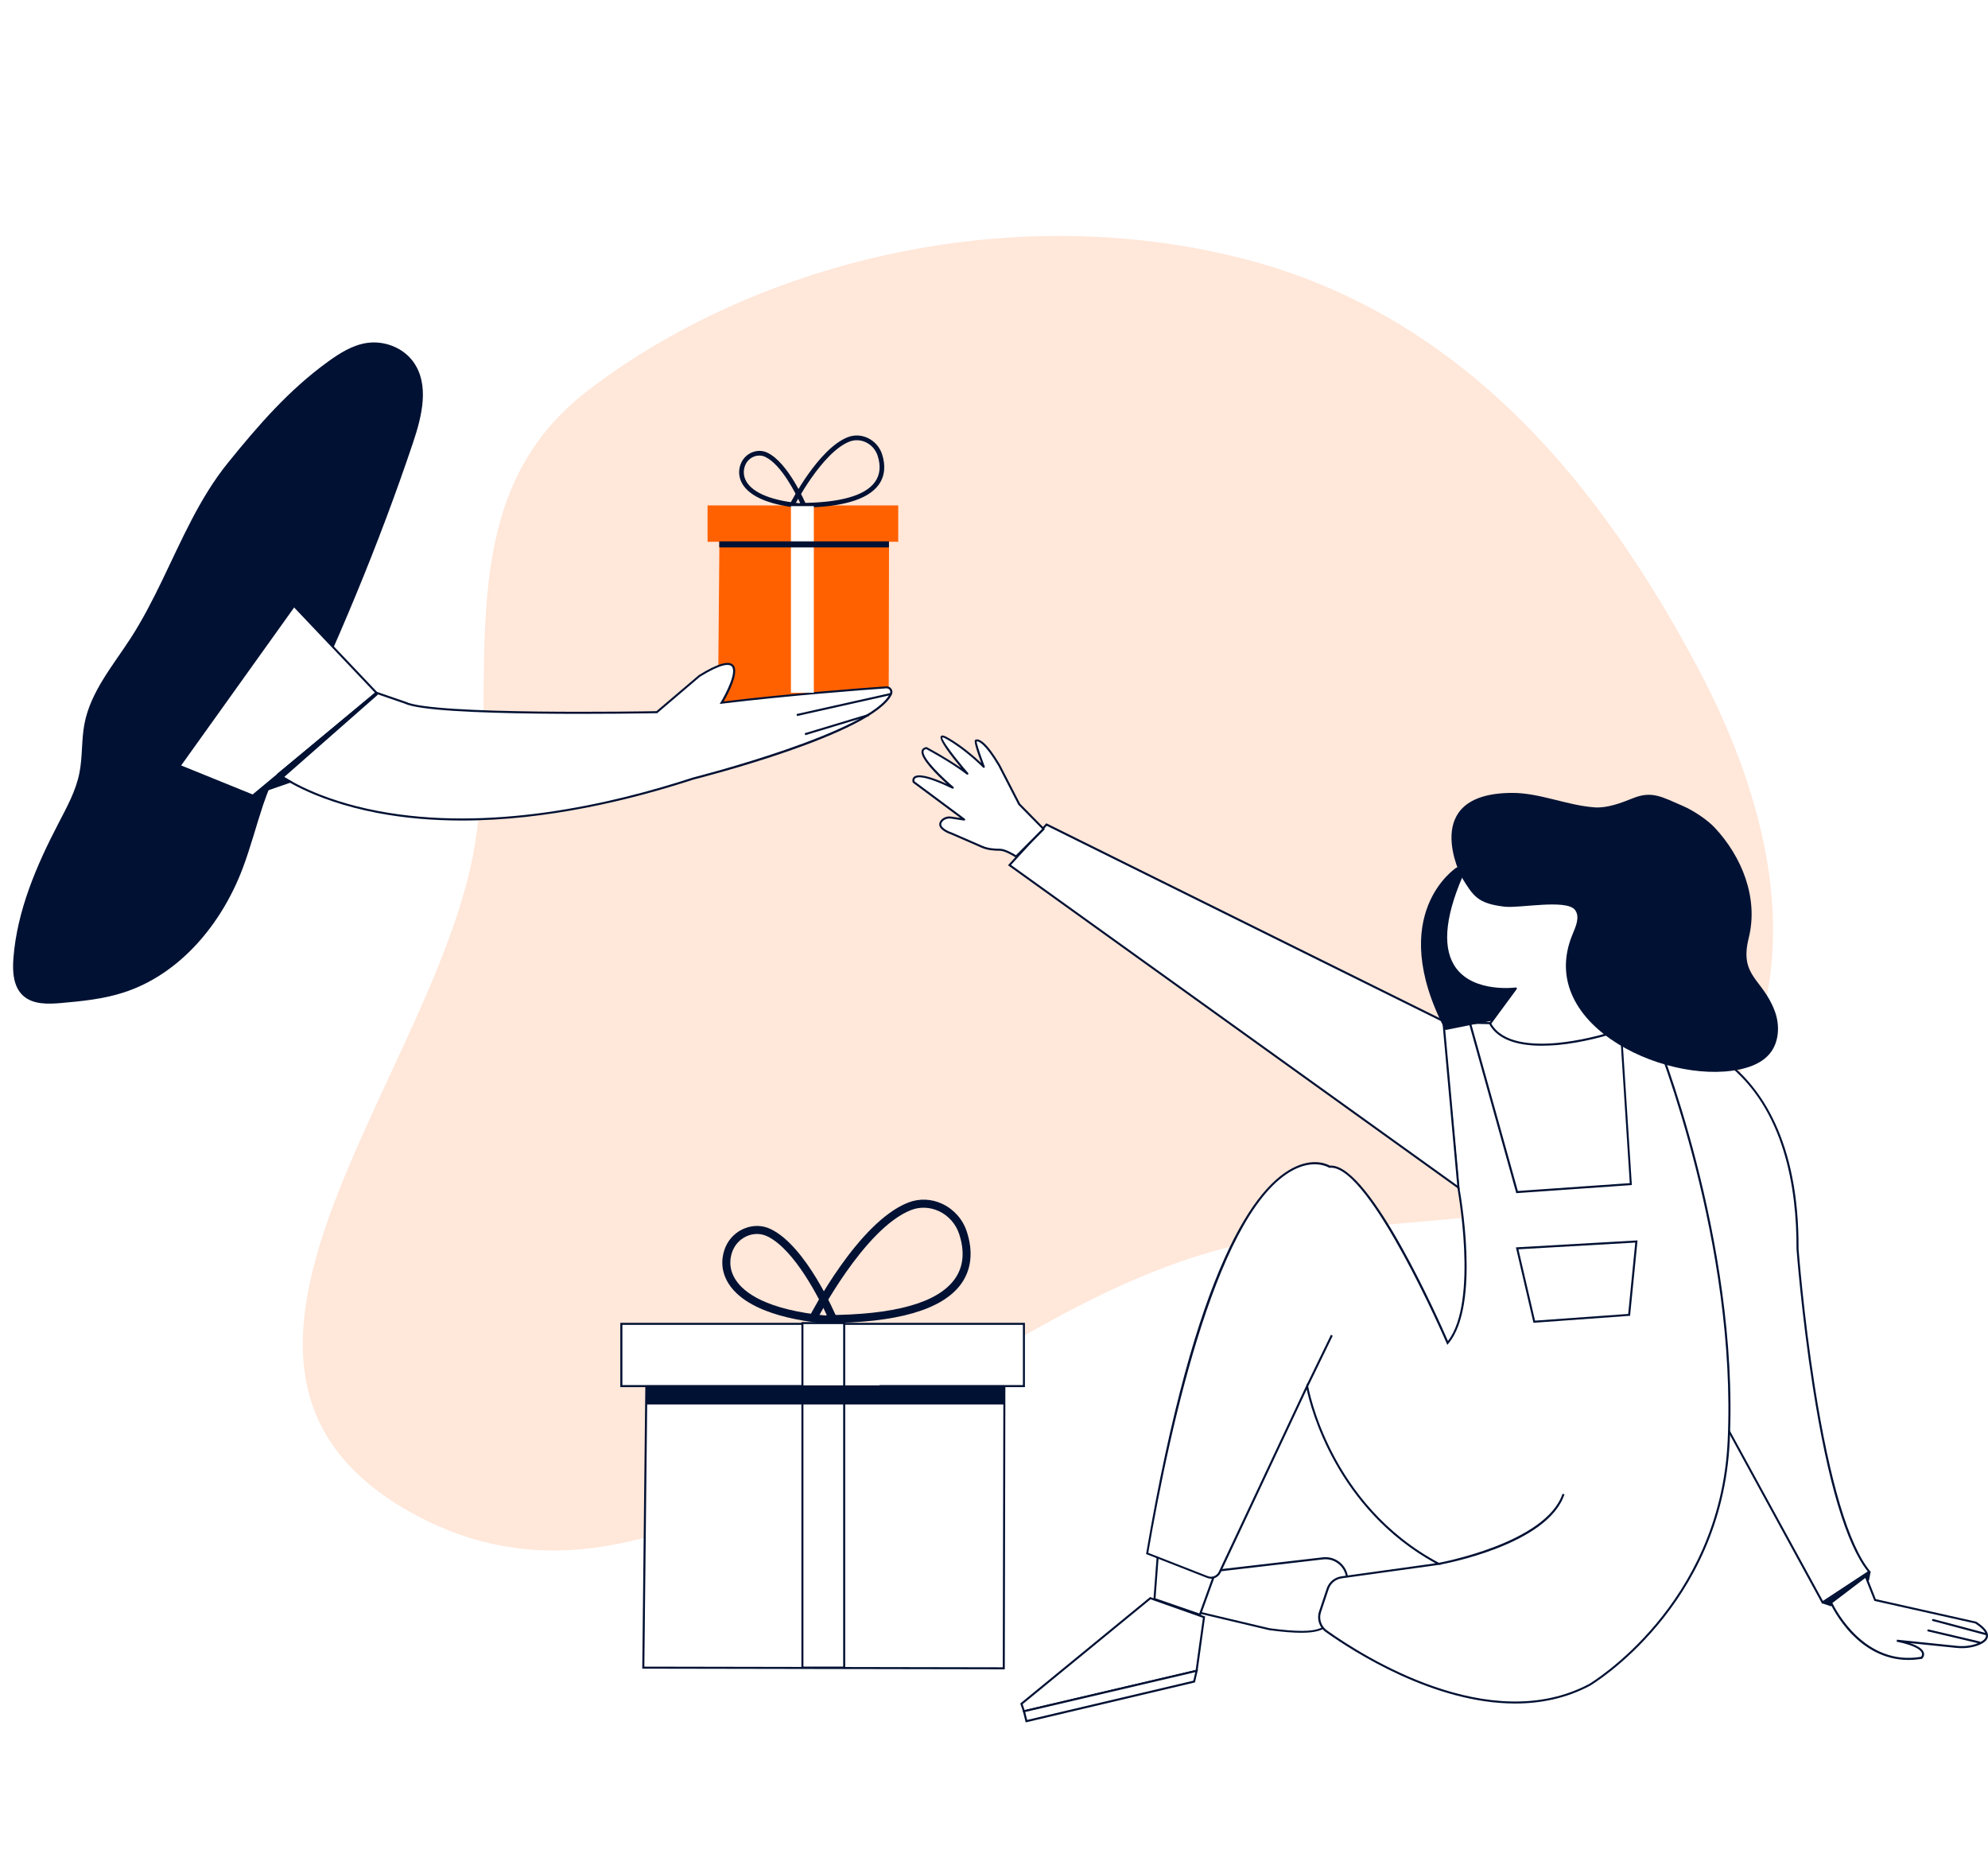 <svg width="450" height="423" viewBox="0 0 450 423" fill="none" xmlns="http://www.w3.org/2000/svg">
<rect x="0" y="0" width="450" height="423" fill="#333333" stroke="none"/>
<g clip-path="url(#clip0_1_1531)">
<rect width="450" height="423" fill="white"/>
<path fill-rule="evenodd" clip-rule="evenodd" d="M280.575 58.34C332.46 71.289 363.363 111.855 384.255 151.031C402.875 185.952 410.327 225.857 385.602 255.332C363.326 281.892 311.641 272.194 273.007 283.656C208.894 302.682 152.679 375.803 92.838 342.197C34.12 309.218 99.212 243.391 107.573 190.731C113.371 154.224 100.391 113.399 133.131 88.337C170.326 59.882 227.145 45.007 280.575 58.34Z" fill="#FF6100" fill-opacity="0.15"/>
<path d="M304.91 356.962C304.579 354.297 302.15 352.394 299.472 352.698L268.348 356.31C267.373 356.42 266.655 357.266 266.701 358.249L266.894 362.505C266.931 363.332 267.52 364.04 268.33 364.233L287.343 368.736C303.254 370.823 300.208 367.174 303.097 361.337L304.735 358.019C304.892 357.688 304.956 357.321 304.91 356.962Z" fill="white"/>
<path d="M294.566 369.535C292.716 369.535 290.351 369.351 287.305 368.947L268.274 364.443C267.372 364.232 266.71 363.432 266.664 362.504L266.471 358.249C266.425 357.155 267.234 356.199 268.32 356.07L299.444 352.458C302.241 352.127 304.79 354.14 305.131 356.916C305.177 357.32 305.112 357.734 304.928 358.102L303.29 361.42C302.72 362.578 302.379 363.662 302.076 364.618C301.155 367.596 300.548 369.535 294.566 369.535ZM300.042 352.899C299.867 352.899 299.683 352.909 299.508 352.927L268.385 356.539C267.538 356.64 266.903 357.385 266.94 358.239L267.133 362.495C267.17 363.221 267.685 363.846 268.394 364.011L287.407 368.515C299.895 370.151 300.483 368.267 301.661 364.508C301.965 363.534 302.315 362.431 302.904 361.245L304.542 357.927C304.68 357.642 304.735 357.32 304.698 356.999C304.385 354.636 302.361 352.899 300.042 352.899Z" fill="#001133"/>
<path d="M260.388 361.714L272.545 366.006L270.861 378.148L231.777 387.302L231.216 385.62L260.388 361.714Z" fill="white"/>
<path d="M231.629 387.568L230.948 385.537L231.068 385.436L260.342 361.447L260.461 361.493L272.793 365.85L272.765 366.033L271.063 378.331L231.629 387.568ZM231.482 385.693L231.924 387.026L270.649 377.954L272.287 366.153L260.434 361.962L231.482 385.693Z" fill="#001133"/>
<path d="M231.777 387.302L232.339 389.545L270.299 380.574L270.861 378.148L231.777 387.302Z" fill="white"/>
<path d="M232.173 389.82L231.501 387.136L231.731 387.081L271.173 377.844L270.492 380.767L270.354 380.804L232.173 389.82ZM232.062 387.467L232.513 389.259L270.115 380.381L270.566 378.451L232.062 387.467Z" fill="#001133"/>
<path d="M261.327 361.898L262.072 352L274.634 357.091L271.606 365.446L261.327 361.898Z" fill="white"/>
<path d="M271.753 365.739L261.087 362.063L261.869 351.677L274.928 356.971L271.753 365.739ZM261.566 361.741L271.468 365.16L274.339 357.228L262.274 352.33L261.566 361.741Z" fill="#001133"/>
<path d="M374.39 233.755C374.39 233.755 407.143 235.024 406.885 282.634C406.885 282.634 411.265 341.301 423.118 355.712L412.554 362.661L391.167 323.553L374.39 233.755Z" fill="white"/>
<path d="M412.47 362.991L412.351 362.771L390.945 323.589L374.114 233.516L374.399 233.525C374.482 233.525 382.755 233.92 390.872 240.161C398.353 245.915 407.243 257.946 407.114 282.633C407.124 282.762 408.237 297.468 410.786 313.736C414.154 335.243 418.48 349.71 423.293 355.565L423.458 355.758L423.247 355.896L412.47 362.991ZM391.387 323.469L412.636 362.329L422.777 355.657C417.909 349.535 413.713 335.464 410.326 313.8C407.777 297.514 406.663 282.79 406.654 282.642C406.728 269.113 404.004 250.841 390.614 240.538C383.464 235.033 376.194 234.132 374.666 234.003L391.387 323.469Z" fill="#001133"/>
<path d="M332.841 231.476L366.844 232.285L371.179 268.507L346.506 274.003L338.491 269.766L330.641 232.101L332.841 231.476Z" fill="white"/>
<path d="M346.478 274.242L346.405 274.205L338.297 269.913L338.279 269.802L330.383 231.935L332.822 231.237H332.858L367.064 232.055L367.092 232.257L371.445 268.681L371.242 268.727L346.478 274.242ZM338.693 269.609L346.533 273.755L370.92 268.323L366.641 232.505L332.868 231.696L330.907 232.257L338.693 269.609Z" fill="#001133"/>
<path d="M326.555 230.86L330.052 268.443C330.052 268.443 335.132 295.143 327.687 303.93C327.687 303.93 310.092 263.038 300.953 264.049C300.953 264.049 277.266 248.838 259.67 351.576L273.336 356.916C274.404 357.33 275.609 356.852 276.097 355.813L295.873 313.727C295.873 313.727 300.272 340.428 325.653 353.938L303.696 356.981C302.223 357.183 300.99 358.203 300.521 359.609L298.8 364.766C298.257 366.392 298.837 368.176 300.236 369.177C308.509 375.06 337.202 393.322 359.822 381.31C359.822 381.31 389.492 363.994 391.286 326.227C393.486 279.978 374.381 233.756 374.381 233.756L366.835 232.285L369.126 267.992L343.377 269.794L332.555 230.971L330.08 230.686L326.555 230.86Z" fill="white"/>
<path d="M342.972 385.546C324.613 385.546 306.41 373.864 300.097 369.37C298.615 368.313 297.999 366.438 298.579 364.701L300.299 359.544C300.796 358.046 302.085 356.971 303.658 356.76L324.926 353.809C302.536 341.521 296.701 318.718 295.79 314.462L276.317 355.914C275.784 357.054 274.44 357.587 273.262 357.127L259.421 351.714L259.458 351.53C270.575 286.613 284.066 268.084 293.425 263.966C297.686 262.091 300.529 263.525 301.017 263.81C301.109 263.801 301.201 263.801 301.293 263.801C310.211 263.801 325.929 299.297 327.751 303.488C334.699 294.6 329.886 268.755 329.831 268.488L326.315 230.648L330.088 230.455L332.757 230.759L332.803 230.906L343.579 269.545L368.914 267.771L366.613 231.999L374.574 233.553L374.62 233.663C374.813 234.123 393.715 280.464 391.534 326.236C389.749 363.69 360.254 381.327 359.951 381.502C354.512 384.397 348.733 385.546 342.972 385.546ZM295.983 312.964L296.103 313.69C296.149 313.957 300.778 340.436 325.763 353.736L326.389 354.067L303.732 357.21C302.333 357.403 301.192 358.35 300.75 359.692L299.029 364.848C298.514 366.392 299.057 368.055 300.373 369.002C308.609 374.866 337.23 393.055 359.721 381.116C360.006 380.951 389.298 363.423 391.065 326.227C393.181 281.668 375.273 236.558 374.224 233.966L367.092 232.569L369.383 268.203L369.153 268.222L343.22 270.041L332.389 231.191L330.061 230.924L326.803 231.09L330.272 268.433C330.475 269.508 335.279 295.317 327.852 304.085L327.613 304.37L327.466 304.03C327.291 303.626 310.257 264.279 301.293 264.279C301.183 264.279 301.072 264.288 300.971 264.297L300.888 264.306L300.815 264.26C300.787 264.242 297.934 262.477 293.563 264.416C275.958 272.201 264.943 322.201 259.918 351.447L273.409 356.723C274.357 357.09 275.443 356.658 275.876 355.739L295.983 312.964Z" fill="#001133"/>
<path d="M330.135 268.783L228.51 195.796L236.894 186.614L326.721 231.109L330.135 268.783Z" fill="white"/>
<path d="M330.41 269.26L330.005 268.966L228.169 195.832L236.838 186.329L236.994 186.402L326.941 230.952L330.41 269.26ZM228.85 195.759L329.858 268.295L326.499 231.255L236.939 186.899L228.85 195.759Z" fill="#001133"/>
<path d="M329.683 196.356C329.683 196.356 313.441 206.807 327.153 233.121L345.199 229.518L341.592 206.807L339.429 194.555L329.683 196.356Z" fill="#001133"/>
<path d="M337.295 231.651L343.148 223.719C343.148 223.719 318.512 227.184 330.807 198.443L331.718 188.581L361.231 195.07L364.203 211.504L356.97 221.963L363.945 234.013C363.936 234.013 342.218 240.814 337.295 231.651Z" fill="white"/>
<path d="M348.935 236.669C342.898 236.669 338.831 234.996 337.092 231.761C337.055 231.687 337.055 231.586 337.11 231.512L342.65 224.003C341.803 224.077 340.018 224.169 337.929 223.893C334.119 223.387 331.156 221.88 329.352 219.527C326.03 215.189 326.435 208.084 330.576 198.397L331.478 188.571C331.487 188.507 331.515 188.443 331.57 188.406C331.625 188.369 331.69 188.351 331.754 188.369L361.267 194.858C361.359 194.877 361.423 194.95 361.442 195.042L364.414 211.476C364.423 211.54 364.414 211.595 364.377 211.65L357.227 221.99L364.129 233.911C364.166 233.976 364.166 234.04 364.147 234.113C364.12 234.178 364.064 234.224 364 234.251C363.945 234.27 358.478 235.97 352.478 236.522C351.236 236.613 350.049 236.669 348.935 236.669ZM337.57 231.669C340.11 236.172 347.049 236.531 352.432 236.044C357.623 235.566 362.408 234.224 363.586 233.874L356.758 222.073C356.712 222 356.721 221.898 356.767 221.825L363.945 211.439L361.009 195.253L331.901 188.856L331.018 198.461C331.018 198.489 331.009 198.507 330.999 198.535C326.923 208.075 326.481 215.042 329.702 219.242C333.889 224.711 343.009 223.507 343.101 223.489C343.193 223.489 343.285 223.516 343.331 223.599C343.377 223.682 343.377 223.783 343.322 223.856L337.57 231.669Z" fill="#001133"/>
<path d="M330.806 198.452C330.806 198.452 321.061 179.619 342.125 179.454C348.484 179.399 354.623 182.276 360.972 182.726C363.761 182.928 366.945 181.742 369.577 180.676C373.957 178.893 376.193 180.373 381.052 182.459C383.243 183.406 386.445 185.52 388.083 187.257C394.286 193.847 398.087 203.24 395.841 212.275C393.66 221.025 398.933 221.375 401.731 228.829C402.936 232.036 402.743 235.952 400.516 238.562C399.172 240.134 397.24 241.099 395.252 241.669C378.936 246.384 347.26 232.56 355.929 211.531C356.684 209.711 357.705 207.505 356.509 205.933C354.586 203.424 343.865 205.603 340.607 205.207C334.506 204.49 333.539 202.91 330.806 198.452Z" fill="#001133"/>
<path d="M296.085 313.828L295.671 313.626L301.266 302.1L301.68 302.302L296.085 313.828Z" fill="#001133"/>
<path d="M325.653 353.938C325.653 353.938 350.095 349.581 353.914 338.129Z" fill="white"/>
<path d="M325.69 354.168L325.607 353.717C325.846 353.671 349.957 349.251 353.693 338.065L354.126 338.212C350.316 349.655 326.693 353.993 325.69 354.168Z" fill="#001133"/>
<path d="M368.758 297.588L347.289 299.132L343.424 282.533L370.415 280.989L368.758 297.588Z" fill="white"/>
<path d="M347.113 299.379L347.067 299.186L343.138 282.312L343.414 282.293L370.672 280.731L370.644 280.997L368.979 297.799L368.785 297.808L347.113 299.379ZM343.708 282.744L347.472 298.892L368.555 297.376L370.157 281.227L343.708 282.744Z" fill="#001133"/>
<path d="M201.242 121.329H162.858L162.518 159.858L201.169 157.11L201.242 121.329Z" fill="#FF6100"/>
<path d="M59.771 181.577C61.354 176.981 63.461 172.616 65.559 168.231C76.142 146.081 85.704 123.416 93.507 100.144C95.523 94.142 97.262 87.037 93.563 81.899C91.234 78.673 86.992 77.037 83.053 77.616C79.777 78.103 76.878 79.942 74.191 81.89C65.347 88.296 58.427 96.302 51.608 104.73C45.148 112.708 41.117 122.248 36.681 131.412C34.537 135.842 32.282 140.235 29.614 144.381C25.592 150.603 20.522 156.513 19.123 163.792C18.414 167.487 18.709 171.32 17.963 175.005C17.153 179.031 15.129 182.689 13.233 186.338C8.227 195.952 3.837 206.163 3.027 216.972C2.807 219.959 3.018 223.332 5.227 225.345C7.454 227.376 10.84 227.266 13.841 227.009C18.571 226.595 23.347 226.108 27.865 224.665C40.74 220.556 50.237 209.058 54.976 196.411C56.734 191.733 57.985 186.889 59.568 182.147C59.642 181.963 59.706 181.77 59.771 181.577Z" fill="#001133"/>
<path d="M66.553 137.129L85.198 156.789L57.231 180.07L40.648 173.342L66.553 137.129Z" fill="white"/>
<path d="M57.268 180.336L57.139 180.281L40.289 173.443L40.455 173.204L66.516 136.761L85.529 156.798L85.345 156.954L57.268 180.336ZM41.007 173.241L57.185 179.803L84.866 156.77L66.581 137.487L41.007 173.241Z" fill="#001133"/>
<path d="M91.723 159.032L85.198 156.789L63.011 175.199C63.011 175.199 91.364 197.662 156.896 176.201C156.896 176.201 197.332 166.026 201.648 157.065C201.998 156.329 201.409 155.493 200.599 155.557C195.584 155.916 178.182 157.221 163.338 159.032C163.338 159.032 172.292 144.363 158.322 152.947L148.651 161.173C148.66 161.173 98.073 162.147 91.723 159.032Z" fill="white"/>
<path d="M104.541 185.704C98.109 185.704 91.658 185.189 85.345 183.976C70.188 181.062 62.946 175.437 62.881 175.382L62.66 175.208L62.881 175.024L85.17 156.531L91.842 158.829C97.952 161.835 146.275 160.998 148.594 160.952L158.202 152.781C162.398 150.199 164.92 149.454 165.951 150.474C167.524 152.037 164.727 157.165 163.806 158.755C178.54 156.972 195.666 155.686 200.608 155.336C201.077 155.3 201.519 155.511 201.786 155.906C202.043 156.292 202.08 156.761 201.887 157.175C197.571 166.127 158.634 176.016 156.987 176.43C142.926 181.016 123.867 185.704 104.541 185.704ZM63.387 175.189C64.722 176.145 71.891 180.924 85.465 183.526C110.67 188.351 138.186 182.083 156.831 175.98C157.254 175.869 197.23 165.722 201.445 156.963C201.574 156.697 201.546 156.393 201.381 156.154C201.206 155.897 200.939 155.778 200.617 155.787C195.629 156.145 178.19 157.45 163.374 159.261L162.904 159.316L163.153 158.912C164.266 157.083 166.88 152.064 165.61 150.796C165.03 150.226 163.319 150.162 158.46 153.149L148.76 161.412H148.677C146.607 161.448 98.026 162.349 91.639 159.252L85.253 157.055L63.387 175.189Z" fill="#001133"/>
<path d="M203.322 114.39H160.162V122.616H203.322V114.39Z" fill="#FF6100"/>
<path d="M179.718 114.611L178.779 114.123C179.037 113.609 185.276 101.532 191.893 98.949C193.356 98.379 194.976 98.443 196.42 99.124C197.948 99.841 199.126 101.164 199.651 102.763C200.525 105.419 200.267 107.818 198.905 109.703C196.439 113.122 190.42 114.868 181.024 114.886V113.829C190.061 113.811 195.785 112.221 198.049 109.087C199.218 107.469 199.421 105.456 198.647 103.103C198.215 101.78 197.239 100.686 195.979 100.089C194.792 99.537 193.476 99.482 192.288 99.942C186.04 102.386 179.782 114.491 179.718 114.611Z" fill="#001133"/>
<path d="M173.119 113.278C170.285 112.184 168.831 110.805 168.104 109.611C166.88 107.616 167.34 105.778 167.727 104.868C168.214 103.71 169.162 102.782 170.34 102.34C171.463 101.908 172.678 101.954 173.736 102.469C178.411 104.73 182.258 113.71 182.414 114.096L182.101 114.225L182.037 115.061C178.107 114.748 175.227 114.087 173.119 113.278ZM173.018 103.315C172.282 103.03 171.472 103.03 170.699 103.324C169.797 103.664 169.061 104.372 168.693 105.272C168.389 105.999 168.021 107.469 168.997 109.059C170.101 110.87 173.119 113.14 181.163 113.921C180.224 111.89 176.929 105.19 173.257 103.425C173.184 103.379 173.101 103.342 173.018 103.315Z" fill="#001133"/>
<path d="M184.218 114.546H179.037V156.798H184.218V114.546Z" fill="white"/>
<path d="M201.215 122.524H162.812V123.894H201.215V122.524Z" fill="#001133"/>
<path d="M227.369 311.494H146.34L145.622 377.431L227.213 377.587L227.369 311.494Z" fill="white"/>
<path d="M227.442 377.807H227.212L145.383 377.66V377.43L146.1 311.264H227.58V311.493L227.442 377.807ZM145.852 377.201L226.982 377.348L227.129 311.714H146.561L145.852 377.201Z" fill="#001133"/>
<path d="M231.777 299.628H140.653V313.709H231.777V299.628Z" fill="white"/>
<path d="M231.998 313.938H140.413V299.389H231.998V313.938ZM140.883 313.479H231.547V299.848H140.883V313.479Z" fill="#001133"/>
<path d="M184.742 298.975L183.132 298.148C183.583 297.275 194.249 276.604 205.568 272.174C208.071 271.2 210.841 271.301 213.307 272.468C215.912 273.69 217.927 275.961 218.829 278.7C220.329 283.24 219.887 287.348 217.559 290.574C213.335 296.429 203.037 299.407 186.951 299.444V297.633C202.421 297.606 212.221 294.876 216.086 289.517C218.093 286.742 218.433 283.295 217.108 279.269C216.362 277.008 214.697 275.124 212.534 274.113C210.5 273.176 208.255 273.075 206.221 273.865C195.555 278.047 184.853 298.764 184.742 298.975Z" fill="#001133"/>
<path d="M173.441 296.686C168.582 294.811 166.107 292.459 164.855 290.409C162.766 286.999 163.548 283.856 164.202 282.284C165.03 280.299 166.659 278.718 168.674 277.964C170.607 277.229 172.668 277.293 174.481 278.185C182.487 282.045 189.067 297.431 189.343 298.084L188.81 298.304L188.699 299.729C181.972 299.196 177.049 298.074 173.441 296.686ZM173.276 279.637C172.015 279.15 170.625 279.159 169.318 279.655C167.772 280.244 166.521 281.457 165.877 282.983C165.352 284.233 164.726 286.732 166.401 289.462C168.297 292.56 173.45 296.447 187.218 297.78C185.616 294.306 179.966 282.845 173.69 279.812C173.552 279.747 173.414 279.683 173.276 279.637Z" fill="#001133"/>
<path d="M199.071 299.885H190.199V372.201H199.071V299.885Z" fill="white"/>
<path d="M57.231 180.07L66.249 176.954L63.01 175.198L57.231 180.07Z" fill="#001133"/>
<path d="M85.538 157.221L64.252 175.924L63.01 175.198L85.198 156.789L85.538 157.221Z" fill="#001133"/>
<path d="M230.701 182L226.164 173.186C222.703 167.359 221.305 167.432 220.891 167.598C220.476 167.763 222.685 173.554 222.685 173.554C222.685 173.554 218.654 169.454 214.274 167.037C209.893 164.62 218.967 175.116 218.967 175.116C215.222 172.23 209.673 169.307 209.673 169.307C205.863 170.006 215.654 178.287 215.654 178.287C205.449 173.361 206.783 176.982 206.783 176.982L218.231 185.493L215.295 185.052C214.504 184.932 213.657 185.171 213.142 185.787C211.725 187.469 215.351 188.645 215.351 188.645L222.299 191.669C223.578 192.23 224.967 192.322 226.357 192.331C227.415 192.34 229.237 193.36 229.983 193.866L236.204 187.616L230.701 182Z" fill="white"/>
<path d="M229.991 194.086C229.945 194.086 229.899 194.077 229.863 194.049C228.998 193.452 227.286 192.56 226.375 192.551C225.004 192.542 223.55 192.45 222.224 191.871L215.286 188.847C215.212 188.829 212.994 188.094 212.654 186.889C212.534 186.467 212.645 186.044 212.994 185.63C213.537 184.987 214.439 184.674 215.359 184.821L217.384 185.125L206.672 177.165C206.635 177.138 206.608 177.101 206.598 177.064C206.589 177.037 206.332 176.32 206.856 175.842C207.74 175.042 210.252 175.566 214.31 177.404C212.175 175.474 208.172 171.586 208.623 169.886C208.733 169.463 209.083 169.197 209.654 169.086C209.7 169.077 209.755 169.086 209.801 169.114C209.847 169.141 214.025 171.347 217.559 173.801C215.369 171.182 212.378 167.349 212.967 166.623C213.243 166.283 213.85 166.55 214.402 166.853C217.66 168.654 220.752 171.402 222.123 172.698C220.237 167.643 220.596 167.496 220.816 167.414C221.617 167.101 223.237 167.818 226.375 173.094L230.903 181.89L236.396 187.469C236.489 187.56 236.479 187.698 236.396 187.79L230.176 194.04C230.111 194.068 230.047 194.086 229.991 194.086ZM214.908 185.244C214.283 185.244 213.694 185.492 213.326 185.924C213.086 186.209 213.003 186.485 213.077 186.761C213.307 187.57 214.853 188.231 215.433 188.415L222.399 191.448C223.651 191.991 225.05 192.082 226.375 192.092C227.488 192.101 229.237 193.093 229.964 193.562L235.89 187.606L230.534 182.165C230.516 182.147 230.507 182.128 230.498 182.11L225.961 173.296C222.859 168.066 221.461 167.744 221.065 167.79C221.074 168.369 221.985 171.062 222.905 173.47C222.942 173.572 222.905 173.691 222.813 173.746C222.721 173.811 222.602 173.792 222.528 173.709C222.491 173.673 218.47 169.601 214.172 167.23C213.473 166.844 213.307 166.899 213.298 166.899C213.105 167.45 216.178 171.522 219.151 174.95C219.224 175.042 219.224 175.171 219.142 175.254C219.059 175.336 218.93 175.345 218.838 175.281C215.378 172.616 210.316 169.886 209.654 169.527C209.148 169.638 209.083 169.886 209.065 169.978C208.632 171.577 213.795 176.384 215.819 178.094C215.911 178.167 215.93 178.296 215.865 178.397C215.801 178.489 215.672 178.526 215.571 178.48C209.12 175.364 207.537 175.823 207.16 176.163C206.921 176.375 206.967 176.697 207.003 176.834L218.387 185.299C218.47 185.364 218.497 185.474 218.461 185.575C218.424 185.676 218.323 185.731 218.212 185.713L215.276 185.272C215.148 185.253 215.028 185.244 214.908 185.244Z" fill="#001133"/>
<path d="M412.498 362.89L414.44 363.533L423.053 357.706L423.449 355.666L412.498 362.89Z" fill="#001133"/>
<path d="M414.486 362.735C414.486 362.735 421.066 377.606 434.944 375.198C434.944 375.198 437.437 372.992 429.376 371.319L442.83 372.707C444.413 372.872 446.023 372.744 447.523 372.211C449.64 371.457 451.435 369.959 447.211 367.211L424.443 362.11L422.318 356.742L414.486 362.735Z" fill="white"/>
<path d="M431.98 375.684C426.256 375.684 422.022 372.734 419.344 370.032C415.976 366.622 414.292 362.872 414.274 362.835L414.2 362.669L422.418 356.392L424.608 361.925L447.33 367.026C449.235 368.267 450.109 369.361 449.989 370.362C449.888 371.208 449.087 371.907 447.596 372.44C446.142 372.954 444.532 373.129 442.802 372.954L432.339 371.879C434.207 372.504 435.265 373.239 435.495 374.076C435.698 374.839 435.127 375.362 435.099 375.39L435.053 375.436L434.989 375.445C433.94 375.601 432.937 375.684 431.98 375.684ZM414.771 362.798C415.544 364.397 422.124 377.127 434.832 374.976C434.934 374.866 435.155 374.563 435.044 374.168C434.888 373.598 433.931 372.495 429.32 371.548L429.394 371.098L442.848 372.486C444.504 372.66 446.05 372.495 447.44 371.998C448.342 371.677 449.437 371.116 449.538 370.307C449.63 369.526 448.793 368.533 447.118 367.43L424.277 362.32L422.216 357.127L414.771 362.798Z" fill="#001133"/>
<path d="M448.084 371.971C448.066 371.971 448.047 371.971 448.029 371.962L436.443 369.232C436.323 369.204 436.24 369.076 436.268 368.956C436.296 368.837 436.415 368.754 436.544 368.782L448.13 371.511C448.25 371.539 448.333 371.668 448.305 371.787C448.287 371.907 448.185 371.971 448.084 371.971Z" fill="#001133"/>
<path d="M449.474 370.059C449.455 370.059 449.437 370.059 449.419 370.05L437.501 366.879C437.382 366.842 437.308 366.723 437.336 366.594C437.372 366.475 437.492 366.401 437.621 366.429L449.538 369.6C449.658 369.636 449.732 369.756 449.704 369.885C449.667 369.986 449.575 370.059 449.474 370.059Z" fill="#001133"/>
<path d="M201.608 156.841L180.307 161.607L180.408 162.055L201.708 157.29L201.608 156.841Z" fill="#001133"/>
<path d="M196.627 161.582L182.144 165.95L182.277 166.39L196.76 162.022L196.627 161.582Z" fill="#001133"/>
<path d="M191.093 299.444H181.632V377.422H191.093V299.444Z" fill="white"/>
<path d="M191.331 377.651H181.402V299.214H191.322V377.651H191.331ZM181.862 377.192H190.862V299.674H181.862V377.192Z" fill="#001133"/>
<path d="M227.24 313.543H146.331V317.863H227.24V313.543Z" fill="#001133"/>
</g>
<defs>
<clipPath id="clip0_1_1531">
<rect width="450" height="423" fill="white"/>
</clipPath>
</defs>
</svg>
